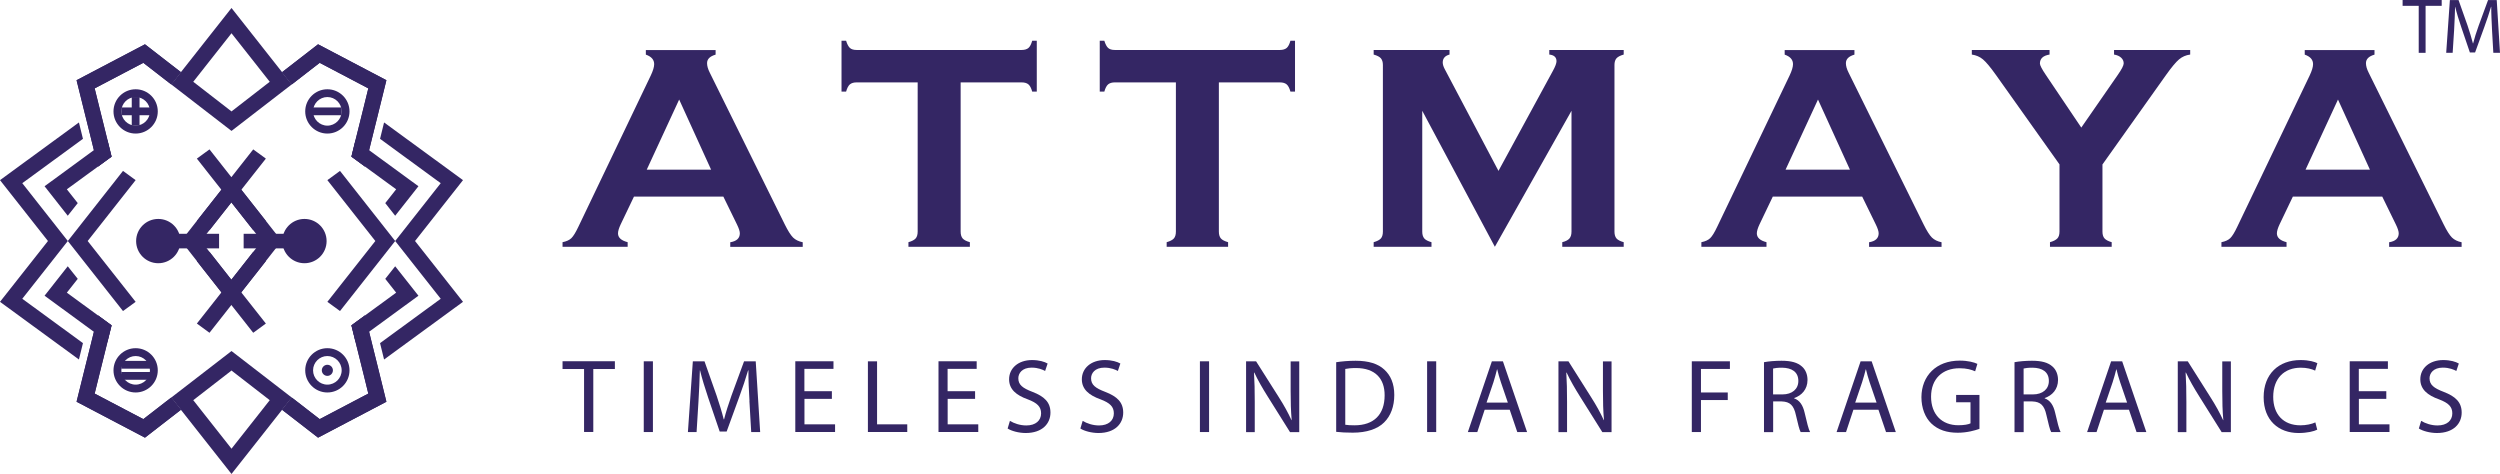 <svg xmlns="http://www.w3.org/2000/svg" id="Layer_2" data-name="Layer 2" viewBox="0 0 360.15 68.28"><defs><style>      .cls-1 {        fill: #342664;        stroke-width: 0px;      }    </style></defs><g id="Layer_2-2" data-name="Layer 2"><g><g><path class="cls-1" d="M33.33,43.93l-7.24-9.22,7.24-9.22,7.24,9.22-7.24,9.22ZM28.95,34.72l4.38,5.57,4.38-5.57-4.38-5.57-4.38,5.57Z"></path><path class="cls-1" d="M33.35,1.15l-8.68,11.01,8.68,6.7,8.68-6.7L33.35,1.15ZM33.35,16.05l.02.02-.02.02-.02-.02.02-.02-5.51-4.27,5.51-6.99,5.51,6.99-5.51,4.27Z"></path><path class="cls-1" d="M33.35,68.28l-8.68-11.01,8.68-6.7,8.68,6.7-8.68,11.01ZM33.35,53.38l.02-.02-.02-.02-.02.02.02.02-5.51,4.27,5.51,6.99,5.51-6.99-5.51-4.27Z"></path><polygon class="cls-1" points="33.37 16.06 33.35 16.08 33.33 16.06 33.35 16.05 33.37 16.06"></polygon><polygon class="cls-1" points="59.79 34.72 66.7 43.48 55.33 51.79 54.75 49.43 63.49 43.04 56.93 34.72 63.49 26.39 54.75 20 55.33 17.64 66.7 25.95 59.79 34.72"></polygon><polygon class="cls-1" points="50.63 22.57 51.21 20.2 60.28 26.83 56.93 31.08 55.5 29.26 57.07 27.27 50.63 22.57"></polygon><g><polygon class="cls-1" points="54.35 16.92 53.76 19.28 53.18 21.64 52.59 24 50.63 22.57 51.21 20.2 51.8 17.85 52.39 15.49 53.06 12.73 46.06 9.05 44.85 9.98 43 11.42 42.03 12.17 40.63 10.4 41.11 10.03 42.96 8.6 45.82 6.38 55.67 11.56 54.35 16.92"></polygon><path class="cls-1" d="M45.82,6.38l-5.19,4.02,1.39,1.77,4.03-3.12,7.01,3.68-2.44,9.83,1.96,1.43,3.08-12.44-9.85-5.17Z"></path></g><polygon class="cls-1" points="54.07 34.72 47.16 25.95 48.98 24.62 56.93 34.72 48.98 44.81 47.16 43.48 54.07 34.72"></polygon><polygon class="cls-1" points="38.3 37.62 36.48 36.29 31.9 42.12 36.48 47.94 38.3 46.61 34.76 42.12 38.3 37.62"></polygon><polygon class="cls-1" points="28.36 37.62 30.18 36.29 34.76 42.12 30.18 47.94 28.36 46.61 31.9 42.12 28.36 37.62"></polygon><polygon class="cls-1" points="38.3 22.85 36.48 21.52 31.9 27.34 36.48 33.16 38.3 31.83 34.76 27.34 38.3 22.85"></polygon><polygon class="cls-1" points="28.36 22.85 30.18 21.52 34.76 27.34 30.18 33.16 28.36 31.83 31.9 27.34 28.36 22.85"></polygon><polygon class="cls-1" points="50.63 46.87 51.21 49.23 60.28 42.6 56.93 38.36 55.5 40.17 57.07 42.16 50.63 46.87"></polygon><g><polygon class="cls-1" points="54.35 52.51 53.76 50.15 53.18 47.79 52.59 45.44 50.63 46.87 51.21 49.23 51.8 51.58 52.39 53.94 53.06 56.7 46.06 60.38 44.85 59.45 43 58.01 42.03 57.27 40.63 59.03 41.11 59.4 42.96 60.83 45.82 63.05 55.67 57.87 54.35 52.51"></polygon><path class="cls-1" d="M45.82,63.05l-5.19-4.02,1.39-1.77,4.03,3.12,7.01-3.68-2.44-9.83,1.96-1.43,3.08,12.44-9.85,5.17Z"></path></g><polygon class="cls-1" points="33.32 16.06 33.35 16.08 33.37 16.06 33.35 16.05 33.32 16.06"></polygon><polygon class="cls-1" points="6.91 34.72 0 43.48 11.37 51.79 11.95 49.43 3.21 43.04 9.77 34.72 3.21 26.39 11.95 20 11.37 17.64 0 25.95 6.91 34.72"></polygon><polygon class="cls-1" points="16.07 22.57 15.48 20.2 6.42 26.83 9.76 31.08 11.2 29.26 9.63 27.27 16.07 22.57"></polygon><g><polygon class="cls-1" points="12.35 16.92 12.94 19.28 13.52 21.64 14.11 24 16.07 22.57 15.48 20.2 14.9 17.85 14.31 15.49 13.63 12.73 20.64 9.05 21.85 9.98 23.7 11.42 24.67 12.17 26.07 10.4 25.59 10.03 23.74 8.6 20.88 6.38 11.02 11.56 12.35 16.92"></polygon><path class="cls-1" d="M20.88,6.38l5.19,4.02-1.39,1.77-4.03-3.12-7.01,3.68,2.44,9.83-1.96,1.43-3.08-12.44,9.85-5.17Z"></path></g><polygon class="cls-1" points="12.63 34.72 19.54 25.95 17.72 24.62 9.77 34.72 17.72 44.81 19.54 43.48 12.63 34.72"></polygon><polygon class="cls-1" points="16.07 46.87 15.48 49.23 6.42 42.6 9.76 38.36 11.2 40.17 9.63 42.16 16.07 46.87"></polygon><g><polygon class="cls-1" points="12.35 52.51 12.94 50.15 13.52 47.79 14.11 45.44 16.07 46.87 15.48 49.23 14.9 51.58 14.31 53.94 13.63 56.7 20.64 60.38 21.85 59.45 23.7 58.01 24.67 57.27 26.07 59.03 25.59 59.4 23.74 60.83 20.88 63.05 11.02 57.87 12.35 52.51"></polygon><path class="cls-1" d="M20.88,63.05l5.19-4.02-1.39-1.77-4.03,3.12-7.01-3.68,2.44-9.83-1.96-1.43-3.08,12.44,9.85,5.17Z"></path></g><path class="cls-1" d="M19.54,13.98c1.14,0,2.06.93,2.06,2.06s-.93,2.06-2.06,2.06-2.06-.93-2.06-2.06.93-2.06,2.06-2.06M19.54,12.86c-1.76,0-3.19,1.43-3.19,3.19s1.43,3.19,3.19,3.19,3.19-1.43,3.19-3.19-1.43-3.19-3.19-3.19h0Z"></path><circle class="cls-1" cx="22.8" cy="34.73" r="3.19"></circle><circle class="cls-1" cx="43.86" cy="34.73" r="3.19"></circle><path class="cls-1" d="M47.16,13.98c1.14,0,2.06.93,2.06,2.06s-.93,2.06-2.06,2.06-2.06-.93-2.06-2.06.93-2.06,2.06-2.06M47.16,12.86c-1.76,0-3.19,1.43-3.19,3.19s1.43,3.19,3.19,3.19,3.19-1.43,3.19-3.19-1.43-3.19-3.19-3.19h0Z"></path><path class="cls-1" d="M19.54,51.29c1.14,0,2.06.93,2.06,2.06s-.93,2.06-2.06,2.06-2.06-.93-2.06-2.06.93-2.06,2.06-2.06M19.54,50.16c-1.76,0-3.19,1.43-3.19,3.19s1.43,3.19,3.19,3.19,3.19-1.43,3.19-3.19-1.43-3.19-3.19-3.19h0Z"></path><path class="cls-1" d="M47.16,50.16c-1.76,0-3.19,1.43-3.19,3.19s1.43,3.19,3.19,3.19,3.19-1.43,3.19-3.19-1.43-3.19-3.19-3.19ZM47.16,55.41c-1.14,0-2.06-.93-2.06-2.06s.93-2.06,2.06-2.06,2.06.93,2.06,2.06-.93,2.06-2.06,2.06Z"></path><path class="cls-1" d="M47.96,53.35c0,.44-.36.8-.8.8s-.8-.36-.8-.8.36-.8.8-.8.8.36.8.8Z"></path><rect class="cls-1" x="22.8" y="33.68" width="8.76" height="2.1"></rect><rect class="cls-1" x="35.1" y="33.68" width="8.76" height="2.1"></rect><rect class="cls-1" x="17.48" y="15.48" width="4.13" height="1.12"></rect><rect class="cls-1" x="18.98" y="13.98" width="1.12" height="4.13"></rect><rect class="cls-1" x="17.48" y="51.99" width="4.13" height="1.12"></rect><rect class="cls-1" x="17.48" y="53.59" width="4.13" height="1.12"></rect><rect class="cls-1" x="45.09" y="15.48" width="4.13" height="1.12"></rect></g><g id="Layer_1-2" data-name="Layer 1"><g><g><path class="cls-1" d="M104.22,28.32h-12.89l-1.91,3.99c-.26.55-.39.99-.39,1.31,0,.61.46,1.03,1.39,1.27v.66h-9.38v-.66c.55-.11.98-.3,1.27-.58.29-.28.62-.82,1-1.62l10.43-21.79c.33-.69.5-1.25.5-1.66,0-.64-.4-1.09-1.2-1.37v-.66h10.05v.66c-.82.24-1.23.64-1.23,1.23,0,.4.13.86.39,1.37l10.8,21.85c.46.93.86,1.56,1.2,1.9.35.34.81.56,1.39.68v.66h-10.44v-.66c.92-.15,1.38-.58,1.38-1.29,0-.29-.14-.72-.42-1.29l-1.95-3.99ZM102.44,24.44l-4.6-10.1-4.67,10.1h9.27Z"></path><path class="cls-1" d="M138.39,11.87v21.5c0,.43.1.75.29.98.19.22.54.4,1.04.54v.66h-8.85v-.66c.5-.14.84-.32,1.04-.54.19-.22.29-.55.29-.98V11.87h-8.81c-.42,0-.73.1-.96.29-.22.19-.4.54-.54,1.04h-.66v-7.33h.66c.15.5.34.85.55,1.04.21.19.53.29.95.29h23.79c.43,0,.75-.1.98-.29.22-.19.4-.54.54-1.04h.66v7.33h-.66c-.14-.51-.32-.85-.54-1.04-.22-.19-.55-.29-.98-.29h-8.79Z"></path><path class="cls-1" d="M175.59,11.87v21.5c0,.43.1.75.29.98.19.22.54.4,1.04.54v.66h-8.85v-.66c.5-.14.84-.32,1.04-.54.19-.22.29-.55.29-.98V11.87h-8.81c-.42,0-.73.1-.96.29-.22.19-.4.54-.54,1.04h-.66v-7.33h.66c.15.5.34.85.55,1.04s.53.29.95.29h23.79c.43,0,.75-.1.98-.29.22-.19.4-.54.54-1.04h.66v7.33h-.66c-.14-.51-.32-.85-.54-1.04-.22-.19-.55-.29-.98-.29h-8.79Z"></path><path class="cls-1" d="M215.35,35.55l-10.46-19.59v17.41c0,.43.1.75.29.98.19.22.54.4,1.04.54v.66h-8.33v-.66c.5-.14.84-.32,1.04-.54.19-.22.29-.55.29-.98V9.36c0-.42-.1-.73-.29-.96-.19-.22-.54-.4-1.04-.54v-.66h10.93v.66c-.65.17-.98.55-.98,1.14,0,.28.1.6.29.96l7.74,14.66,7.84-14.41c.35-.64.52-1.1.52-1.39,0-.57-.35-.89-1.04-.96v-.66h10.72v.66c-.5.14-.84.32-1.04.54-.19.22-.29.54-.29.96v24.01c0,.43.1.75.29.98.19.22.54.4,1.04.54v.66h-8.85v-.66c.48-.12.83-.3,1.03-.53.2-.23.3-.56.3-.99V15.96l-11.04,19.59Z"></path><path class="cls-1" d="M268.28,28.32h-12.89l-1.91,3.99c-.26.55-.39.99-.39,1.31,0,.61.46,1.03,1.39,1.27v.66h-9.38v-.66c.55-.11.98-.3,1.27-.58.29-.28.62-.82,1-1.62l10.43-21.79c.33-.69.5-1.25.5-1.66,0-.64-.4-1.09-1.2-1.37v-.66h10.05v.66c-.82.24-1.23.64-1.23,1.23,0,.4.13.86.39,1.37l10.8,21.85c.46.93.86,1.56,1.2,1.9.35.34.81.56,1.39.68v.66h-10.44v-.66c.92-.15,1.38-.58,1.38-1.29,0-.29-.14-.72-.42-1.29l-1.95-3.99ZM266.5,24.44l-4.6-10.1-4.67,10.1h9.27Z"></path><path class="cls-1" d="M302.88,23.68v9.69c0,.43.1.76.3.98s.54.4,1.03.54v.66h-8.89v-.66c.5-.14.85-.32,1.06-.54.21-.22.31-.55.31-.98v-9.69l-9.16-12.89c-.79-1.11-1.41-1.85-1.86-2.23-.45-.38-.99-.61-1.61-.7v-.66h11.2v.66c-.93.15-1.39.58-1.39,1.29,0,.25.28.8.85,1.64l5.11,7.59,5.26-7.59c.57-.82.85-1.37.85-1.66,0-.32-.12-.59-.37-.82s-.59-.38-1.02-.45v-.66h10.97v.66c-.62.08-1.16.32-1.61.7-.45.38-1.07,1.12-1.86,2.23l-9.16,12.89Z"></path><path class="cls-1" d="M343.2,28.32h-12.89l-1.91,3.99c-.26.55-.39.99-.39,1.31,0,.61.46,1.03,1.39,1.27v.66h-9.38v-.66c.55-.11.98-.3,1.27-.58.29-.28.62-.82,1-1.62l10.43-21.79c.33-.69.5-1.25.5-1.66,0-.64-.4-1.09-1.2-1.37v-.66h10.05v.66c-.82.24-1.23.64-1.23,1.23,0,.4.13.86.39,1.37l10.8,21.85c.46.93.86,1.56,1.2,1.9.35.34.81.56,1.39.68v.66h-10.44v-.66c.92-.15,1.38-.58,1.38-1.29,0-.29-.14-.72-.42-1.29l-1.95-3.99ZM341.41,24.44l-4.6-10.1-4.67,10.1h9.27Z"></path></g><g><path class="cls-1" d="M84.14,53.16h-3.1v-1.12h7.54v1.12h-3.11v9.07h-1.33v-9.07Z"></path><path class="cls-1" d="M94.06,52.05v10.19h-1.32v-10.19h1.32Z"></path><path class="cls-1" d="M107.97,57.76c-.08-1.42-.17-3.13-.15-4.4h-.05c-.35,1.19-.77,2.46-1.29,3.87l-1.8,4.94h-1l-1.65-4.85c-.48-1.44-.89-2.75-1.18-3.96h-.03c-.03,1.27-.11,2.98-.2,4.51l-.27,4.37h-1.25l.71-10.19h1.68l1.74,4.93c.42,1.26.77,2.37,1.03,3.43h.05c.26-1.03.62-2.15,1.07-3.43l1.81-4.93h1.68l.64,10.19h-1.29l-.26-4.48Z"></path><path class="cls-1" d="M119.85,57.46h-3.96v3.67h4.41v1.1h-5.73v-10.19h5.5v1.1h-4.19v3.22h3.96v1.09Z"></path><path class="cls-1" d="M125.04,52.05h1.31v9.08h4.35v1.1h-5.67v-10.19Z"></path><path class="cls-1" d="M140.48,57.46h-3.96v3.67h4.41v1.1h-5.73v-10.19h5.5v1.1h-4.19v3.22h3.96v1.09Z"></path><path class="cls-1" d="M145.49,60.63c.59.36,1.45.66,2.36.66,1.35,0,2.13-.71,2.13-1.74,0-.95-.54-1.5-1.92-2.02-1.66-.59-2.69-1.45-2.69-2.89,0-1.59,1.32-2.77,3.3-2.77,1.04,0,1.8.24,2.25.5l-.36,1.07c-.33-.18-1.01-.48-1.94-.48-1.39,0-1.92.83-1.92,1.53,0,.95.62,1.42,2.03,1.96,1.72.66,2.6,1.5,2.6,2.99,0,1.57-1.16,2.94-3.57,2.94-.98,0-2.06-.29-2.6-.65l.33-1.1Z"></path><path class="cls-1" d="M155.97,60.63c.59.36,1.45.66,2.36.66,1.35,0,2.13-.71,2.13-1.74,0-.95-.54-1.5-1.92-2.02-1.66-.59-2.69-1.45-2.69-2.89,0-1.59,1.32-2.77,3.3-2.77,1.04,0,1.8.24,2.25.5l-.36,1.07c-.33-.18-1.01-.48-1.94-.48-1.39,0-1.92.83-1.92,1.53,0,.95.62,1.42,2.03,1.96,1.72.66,2.6,1.5,2.6,2.99,0,1.57-1.16,2.94-3.57,2.94-.98,0-2.06-.29-2.6-.65l.33-1.1Z"></path><path class="cls-1" d="M174.18,52.05v10.19h-1.32v-10.19h1.32Z"></path><path class="cls-1" d="M179.51,62.24v-10.19h1.44l3.27,5.16c.76,1.19,1.35,2.27,1.83,3.31h.03c-.12-1.37-.15-2.61-.15-4.2v-4.26h1.24v10.19h-1.33l-3.24-5.17c-.71-1.13-1.39-2.3-1.9-3.4h-.05c.08,1.3.11,2.52.11,4.22v4.35h-1.24Z"></path><path class="cls-1" d="M192.49,52.18c.8-.12,1.75-.21,2.8-.21,1.89,0,3.24.44,4.13,1.27.91.83,1.44,2.01,1.44,3.66s-.51,3.02-1.47,3.96c-.95.95-2.53,1.47-4.51,1.47-.94,0-1.72-.04-2.39-.12v-10.03ZM193.8,61.19c.33.06.82.08,1.33.08,2.81,0,4.34-1.57,4.34-4.32.01-2.4-1.35-3.93-4.13-3.93-.68,0-1.19.06-1.54.13v8.04Z"></path><path class="cls-1" d="M206.9,52.05v10.19h-1.31v-10.19h1.31Z"></path><path class="cls-1" d="M213.88,59.03l-1.06,3.21h-1.36l3.46-10.19h1.59l3.48,10.19h-1.41l-1.09-3.21h-3.61ZM217.22,58l-1-2.93c-.23-.66-.38-1.27-.53-1.86h-.03c-.15.61-.32,1.22-.51,1.84l-1,2.95h3.07Z"></path><path class="cls-1" d="M224.51,62.24v-10.19h1.44l3.26,5.16c.76,1.19,1.35,2.27,1.83,3.31h.03c-.12-1.37-.15-2.61-.15-4.2v-4.26h1.24v10.19h-1.33l-3.24-5.17c-.71-1.13-1.39-2.3-1.9-3.4h-.05c.08,1.3.11,2.52.11,4.22v4.35h-1.24Z"></path><path class="cls-1" d="M243.72,52.05h5.49v1.1h-4.17v3.39h3.86v1.09h-3.86v4.61h-1.32v-10.19Z"></path><path class="cls-1" d="M254.11,52.18c.67-.13,1.62-.21,2.53-.21,1.41,0,2.31.26,2.95.83.52.45.8,1.15.8,1.94,0,1.35-.85,2.24-1.92,2.6v.05c.79.27,1.26,1,1.5,2.05.33,1.42.57,2.4.79,2.8h-1.36c-.17-.29-.39-1.16-.68-2.43-.3-1.41-.85-1.94-2.04-1.98h-1.24v4.42h-1.32v-10.06ZM255.43,56.82h1.34c1.41,0,2.3-.77,2.3-1.94,0-1.31-.95-1.89-2.34-1.91-.64,0-1.09.06-1.3.12v3.72Z"></path><path class="cls-1" d="M267,59.03l-1.06,3.21h-1.36l3.46-10.19h1.59l3.48,10.19h-1.41l-1.09-3.21h-3.61ZM270.34,58l-1-2.93c-.23-.66-.38-1.27-.53-1.86h-.03c-.15.61-.32,1.22-.52,1.84l-1,2.95h3.07Z"></path><path class="cls-1" d="M285.16,61.78c-.59.21-1.75.56-3.13.56-1.54,0-2.81-.39-3.81-1.34-.88-.85-1.42-2.21-1.42-3.79.02-3.04,2.1-5.26,5.52-5.26,1.18,0,2.1.25,2.54.47l-.32,1.07c-.54-.24-1.22-.44-2.25-.44-2.48,0-4.1,1.54-4.1,4.1s1.56,4.11,3.93,4.11c.86,0,1.45-.12,1.75-.27v-3.04h-2.07v-1.06h3.36v4.9Z"></path><path class="cls-1" d="M290.2,52.18c.67-.13,1.62-.21,2.53-.21,1.41,0,2.31.26,2.95.83.52.45.8,1.15.8,1.94,0,1.35-.85,2.24-1.92,2.6v.05c.79.27,1.26,1,1.5,2.05.33,1.42.57,2.4.79,2.8h-1.36c-.17-.29-.39-1.16-.68-2.43-.3-1.41-.85-1.94-2.04-1.98h-1.24v4.42h-1.32v-10.06ZM291.52,56.82h1.34c1.41,0,2.3-.77,2.3-1.94,0-1.31-.95-1.89-2.34-1.91-.64,0-1.09.06-1.3.12v3.72Z"></path><path class="cls-1" d="M303.09,59.03l-1.06,3.21h-1.36l3.46-10.19h1.59l3.48,10.19h-1.41l-1.09-3.21h-3.61ZM306.43,58l-1-2.93c-.23-.66-.38-1.27-.53-1.86h-.03c-.15.61-.32,1.22-.52,1.84l-1,2.95h3.07Z"></path><path class="cls-1" d="M313.73,62.24v-10.19h1.44l3.26,5.16c.76,1.19,1.35,2.27,1.83,3.31h.03c-.12-1.37-.15-2.61-.15-4.2v-4.26h1.24v10.19h-1.33l-3.24-5.17c-.71-1.13-1.39-2.3-1.9-3.4h-.05c.08,1.3.11,2.52.11,4.22v4.35h-1.24Z"></path><path class="cls-1" d="M333.82,61.9c-.48.24-1.45.48-2.69.48-2.87,0-5.03-1.82-5.03-5.16s2.16-5.35,5.32-5.35c1.27,0,2.07.27,2.42.45l-.32,1.07c-.5-.24-1.21-.42-2.06-.42-2.39,0-3.98,1.53-3.98,4.2,0,2.5,1.44,4.1,3.92,4.1.8,0,1.62-.17,2.15-.42l.27,1.05Z"></path><path class="cls-1" d="M343.78,57.46h-3.96v3.67h4.41v1.1h-5.73v-10.19h5.5v1.1h-4.19v3.22h3.96v1.09Z"></path><path class="cls-1" d="M348.79,60.63c.59.36,1.45.66,2.36.66,1.35,0,2.13-.71,2.13-1.74,0-.95-.54-1.5-1.92-2.02-1.66-.59-2.69-1.45-2.69-2.89,0-1.59,1.32-2.77,3.3-2.77,1.04,0,1.8.24,2.25.5l-.36,1.07c-.33-.18-1.01-.48-1.94-.48-1.39,0-1.92.83-1.92,1.53,0,.95.62,1.42,2.03,1.96,1.72.66,2.6,1.5,2.6,2.99,0,1.57-1.16,2.94-3.57,2.94-.98,0-2.06-.29-2.6-.65l.33-1.1Z"></path></g><g><path class="cls-1" d="M348.43.84h-2.31v-.84h5.63v.84h-2.32v6.77h-.99V.84Z"></path><path class="cls-1" d="M359,4.26c-.05-1.06-.12-2.33-.11-3.28h-.03c-.26.89-.58,1.84-.96,2.89l-1.34,3.69h-.75l-1.23-3.62c-.36-1.07-.67-2.05-.88-2.95h-.02c-.02.95-.08,2.22-.14,3.36l-.21,3.26h-.93l.53-7.6h1.25l1.3,3.68c.31.94.57,1.77.77,2.56h.03c.19-.77.46-1.6.8-2.56l1.35-3.68h1.25l.47,7.6h-.96l-.19-3.34Z"></path></g></g></g></g></g></svg>